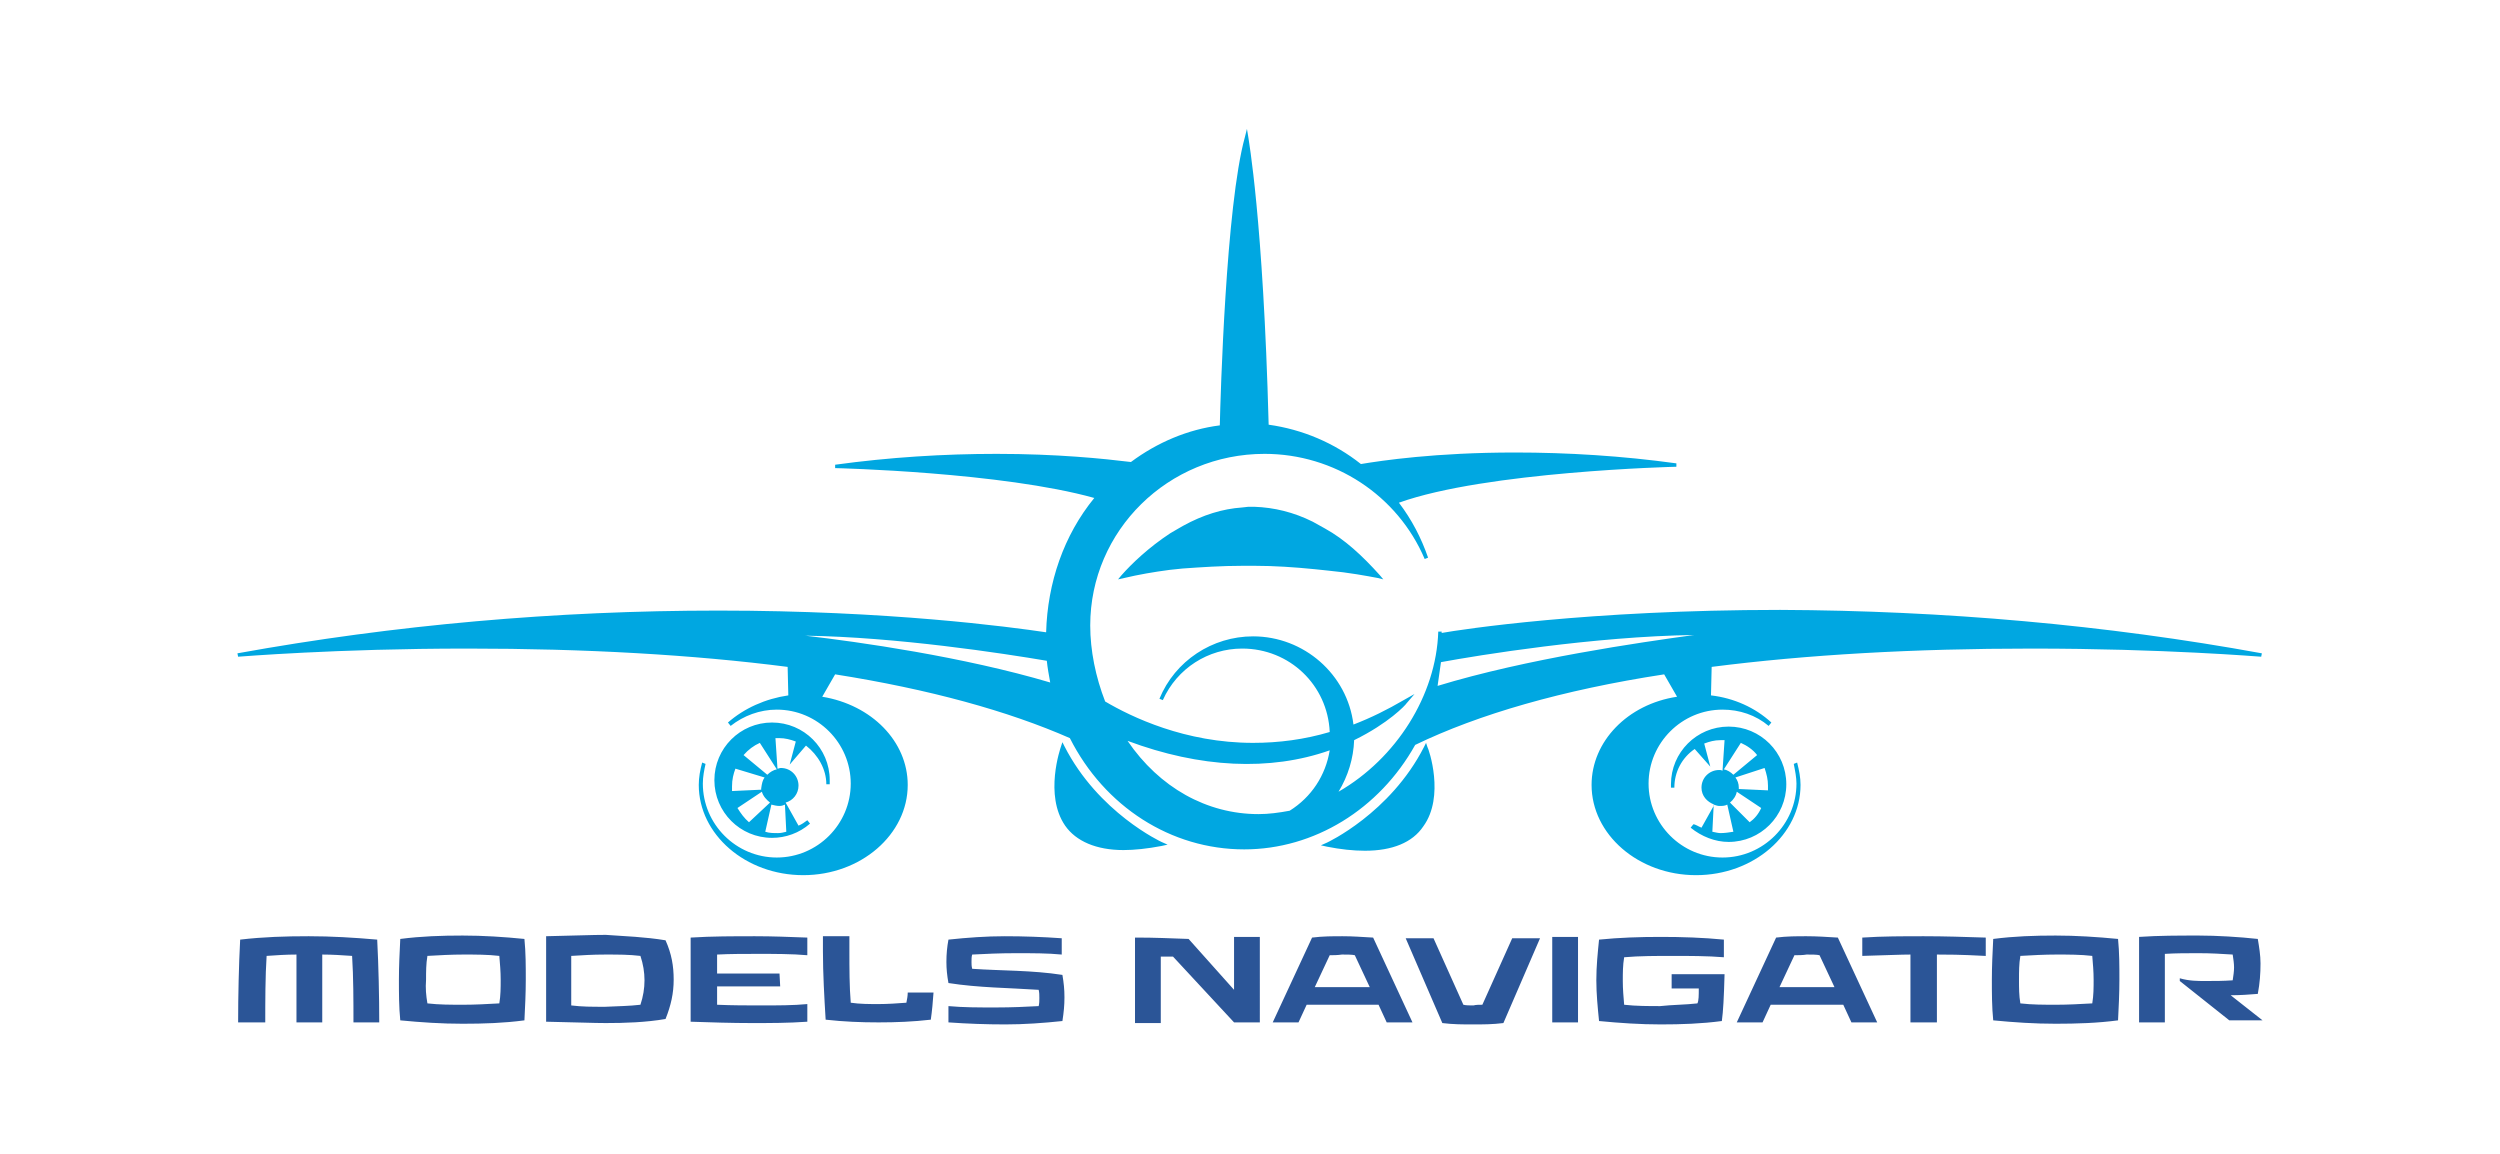<?xml version="1.0" encoding="utf-8"?>
<!-- Generator: Adobe Illustrator 24.3.0, SVG Export Plug-In . SVG Version: 6.00 Build 0)  -->
<svg version="1.1" id="Layer_1" xmlns="http://www.w3.org/2000/svg" xmlns:xlink="http://www.w3.org/1999/xlink" x="0px" y="0px"
	 viewBox="0 0 368.5 170.1" style="enable-background:new 0 0 368.5 170.1;" xml:space="preserve">
<style type="text/css">
	.st0{fill:#00A7E1;}
	.st1{fill:#2B5597;}
</style>
<g>
	<path class="st0" d="M203.4,84.8l0.5,0.6l-0.8-0.2c-1.6-0.3-4.2-0.8-7.4-1.1l-1.9-0.2c-3-0.3-6-0.5-8.8-0.5h-1.9
		c-3,0-6,0.2-8.8,0.4l-1.9,0.2c-2.3,0.3-4.6,0.7-6.7,1.2l-0.9,0.2l0.5-0.6c1.5-1.7,4-4.1,7.2-6.2l1.2-0.7l0.7-0.4
		c2.9-1.6,5.8-2.5,8.7-2.7l0.9-0.1h0.9c2.9,0.1,5.8,0.8,8.6,2.2l0.9,0.5l0.9,0.5C198.2,79.5,200.8,81.9,203.4,84.8z M210.2,109.5
		l-0.3,0.6c-5,9.8-14.3,14.1-14.3,14.1l-0.9,0.4l0.9,0.2c2,0.4,3.9,0.6,5.6,0.6l0,0c4,0,7-1.2,8.6-3.6c3.2-4.4,0.8-11.4,0.6-11.7
		L210.2,109.5z M156.9,110l-0.3-0.6l-0.2,0.6c-0.1,0.3-2.5,7.2,0.6,11.7c1.6,2.3,4.6,3.6,8.6,3.6l0,0c1.6,0,3.5-0.2,5.6-0.6l0.9-0.2
		l-0.9-0.4C171.2,124.1,161.9,119.8,156.9,110z M333.4,96.3l-0.1,0.5c-0.2,0-14.4-1.2-33.8-1.2c-17.4,0-33.2,0.9-47.2,2.7l-0.1,4.2
		c3.4,0.4,6.5,1.8,8.9,4l-0.4,0.5c-1.9-1.6-4.3-2.4-6.8-2.4c-6,0-10.9,4.9-10.9,10.9s4.9,10.9,10.9,10.9c6,0,10.9-4.9,10.9-10.9
		c0-0.9-0.2-1.9-0.4-2.9l0.5-0.2c0.3,1.2,0.5,2.2,0.5,3.3c0,7.3-6.9,13.3-15.4,13.3c-8.5,0-15.4-6-15.4-13.3c0-6.4,5.3-11.9,12.6-13
		l-1.9-3.3c-15,2.3-27.4,5.9-36.7,10.4c-5.3,9.5-14.9,15.4-25.2,15.4c-10.8,0-20.6-6.3-25.7-16.4c-9.1-4-20.7-7.2-34.6-9.4l-1.9,3.3
		c7.3,1.2,12.6,6.6,12.6,13c0,7.3-6.9,13.3-15.4,13.3s-15.4-6-15.4-13.3c0-1.1,0.2-2.2,0.5-3.3l0.5,0.2c-0.2,0.9-0.4,1.9-0.4,2.9
		c0,6,4.9,10.9,10.9,10.9c6,0,10.9-4.9,10.9-10.9c0-6-4.9-10.9-10.9-10.9c-2.5,0-4.9,0.9-6.8,2.4l-0.4-0.5c2.4-2.1,5.5-3.5,8.9-4
		l-0.1-4.2c-14-1.8-29.8-2.7-47.2-2.7c-19.4,0-33.6,1.2-33.8,1.2l-0.1-0.5C58.2,92.1,82,90,105.9,90c25.1,0,42.9,2.4,48.3,3.2
		c0.2-7.3,2.6-14.3,7.1-19.8c-13.6-3.8-37.9-4.4-38.2-4.4v-0.5c8-1.1,16-1.6,23.8-1.6c8.9,0,15.7,0.7,19.8,1.2
		c3.9-2.9,8.4-4.8,13.1-5.4c0.1-4.3,0.9-32.4,3.7-42.5l0.3-1.2l0.2,1.2c0,0.2,2.2,12,3,42.4c5,0.7,9.7,2.7,13.6,5.8
		c3-0.5,11-1.7,22.7-1.7c7.8,0,15.8,0.5,23.8,1.6v0.5c-0.3,0-28.1,0.7-40.9,5.3c1.9,2.5,3.3,5.2,4.3,8.1l-0.5,0.2
		c-4-9.4-13.3-15.5-23.6-15.5c-14.2,0-25.7,11.3-25.7,25.3c0,3.7,0.8,7.6,2.2,11.2c3.9,2.3,11.8,6.1,21.8,6.1
		c3.8,0,7.6-0.5,11.3-1.6c-0.3-6.9-5.9-12.3-12.9-12.3c-5,0-9.6,2.9-11.7,7.6l-0.5-0.2c2.3-5.6,7.8-9.2,13.8-9.2
		c7.5,0,13.9,5.6,14.8,13c2.6-1,5-2.2,7.4-3.6l1.6-0.9l-1.2,1.4c-0.1,0.2-2.6,2.9-7.7,5.4c-0.1,2.7-0.9,5.3-2.3,7.6
		c8.5-4.9,14.4-14.2,14.7-23.6h0.5v0.2l0,0c2.8-0.5,21.6-3.4,49.9-3.4C286.5,90,310.4,92.1,333.4,96.3z M249.7,93.6
		c-14.7,0.2-31.9,3-37.3,4c-0.2,1.2-0.3,2.3-0.5,3.5C225,97.1,241.7,94.7,249.7,93.6z M185.5,120c1.5,0,3-0.2,4.6-0.5
		c3.2-2,5.3-5.2,5.9-8.9c-8.8,3.1-19.1,2.6-29.8-1.4C170.9,116.1,177.9,120,185.5,120z M154.3,97.4c-6.5-1.1-22.1-3.5-35.6-3.7
		c7.8,0.9,23.3,3.1,36.1,6.9C154.6,99.5,154.4,98.4,154.3,97.4z M250.8,122l1.9-3.4c-1.1-0.4-1.9-1.3-1.9-2.5c0-1.5,1.2-2.6,2.6-2.6
		c0.2,0,0.3,0,0.5,0.1l0.3-4.5c-0.2,0-0.4,0-0.6,0c-0.9,0-1.6,0.2-2.4,0.5l0.9,3.4l-2.3-2.6c-1.9,1.3-3,3.4-3,5.7h-0.5v-0.2
		c0-0.1,0-0.2,0-0.3c0-4.7,3.8-8.5,8.5-8.5c4.7,0,8.5,3.8,8.5,8.5c0,4.7-3.8,8.5-8.5,8.5c-2,0-4-0.8-5.6-2.1l0.4-0.5
		C249.9,121.5,250.3,121.8,250.8,122z M255.8,114.6c0.3,0.4,0.5,0.9,0.5,1.5c0,0.1,0,0.1,0,0.2l4.3,0.2c0-0.2,0-0.5,0-0.7
		c0-0.9-0.2-1.7-0.5-2.6L255.8,114.6z M255,118.3l2.9,2.9c0.7-0.5,1.3-1.2,1.7-2.1l-3.6-2.4C255.9,117.3,255.5,117.9,255,118.3z
		 M254.1,113.4c0.5,0.1,1,0.4,1.4,0.8l3.5-2.9c-0.6-0.8-1.5-1.4-2.4-1.8L254.1,113.4z M252.4,122.6c0.5,0.1,0.9,0.2,1.2,0.2
		c0.6,0,1.3-0.1,1.9-0.2l-0.9-4c-0.4,0.2-0.7,0.2-1.2,0.2c-0.2,0-0.5-0.1-0.8-0.2L252.4,122.6z M116.4,112.7l0.9-3.4
		c-0.8-0.3-1.6-0.5-2.4-0.5c-0.2,0-0.4,0-0.6,0l0.3,4.5c0.2,0,0.3-0.1,0.5-0.1c1.5,0,2.6,1.2,2.6,2.6c0,1.2-0.8,2.2-1.9,2.5l1.9,3.4
		c0.5-0.2,0.9-0.5,1.3-0.8l0.4,0.5c-1.6,1.4-3.6,2.1-5.6,2.1c-4.7,0-8.5-3.8-8.5-8.5c0-4.7,3.8-8.5,8.5-8.5c4.7,0,8.5,3.8,8.5,8.5
		c0,0.2,0,0.2,0,0.4v0.2h-0.5c0-2.2-1.2-4.3-3-5.7L116.4,112.7z M113.5,118.3c-0.5-0.4-1-0.9-1.2-1.6l-3.6,2.4
		c0.5,0.8,1,1.5,1.7,2.1L113.5,118.3z M112.7,114.6l-4.3-1.3c-0.3,0.8-0.5,1.6-0.5,2.6c0,0.2,0,0.4,0,0.7l4.3-0.2c0-0.1,0-0.1,0-0.2
		C112.3,115.5,112.4,115,112.7,114.6z M115.7,118.6c-0.2,0.1-0.5,0.2-0.8,0.2c-0.4,0-0.8-0.1-1.2-0.2l-0.9,4
		c0.6,0.2,1.2,0.2,1.9,0.2c0.4,0,0.8-0.1,1.2-0.2L115.7,118.6z M112,109.5c-0.9,0.4-1.7,1-2.4,1.8l3.5,2.9c0.4-0.4,0.9-0.7,1.4-0.8
		L112,109.5z"/>
	<path class="st1" d="M35.1,150.7c0-3.9,0.1-8.4,0.3-12.2c3.4-0.4,6.7-0.5,10.1-0.5c3.3,0,6.7,0.2,10.1,0.5
		c0.2,3.9,0.3,8.4,0.3,12.2h-3.8c0-3.1,0-6.7-0.2-9.8c-1.5-0.1-2.9-0.2-4.4-0.2v10h-3.8v-10c-1.5,0-3,0.1-4.4,0.2
		c-0.2,3-0.2,6.7-0.2,9.8H35.1z M68.2,150.9c-3.1,0-6.1-0.2-9.2-0.5c-0.2-2-0.2-4-0.2-6s0.1-4,0.2-6c3.1-0.4,6.1-0.5,9.2-0.5
		c3,0,6.1,0.2,9.1,0.5c0.2,2,0.2,4,0.2,6c0,2-0.1,4-0.2,6C74.3,150.8,71.3,150.9,68.2,150.9z M63,147.9c1.7,0.2,3.5,0.2,5.3,0.2
		c1.7,0,3.5-0.1,5.3-0.2c0.2-1.2,0.2-2.3,0.2-3.5c0-1.2-0.1-2.3-0.2-3.5c-1.7-0.2-3.5-0.2-5.3-0.2c-1.7,0-3.6,0.1-5.3,0.2
		c-0.2,1.2-0.2,2.3-0.2,3.5C62.7,145.7,62.8,146.7,63,147.9z M98.1,138.6c0.9,2,1.2,3.8,1.2,5.8c0,2-0.4,3.8-1.2,5.8
		c-2.9,0.5-6,0.6-8.8,0.6c-1.9,0-3.8-0.1-8.8-0.2v-12.6c4.8-0.1,6.7-0.2,8.8-0.2C92.1,138,95.1,138.1,98.1,138.6z M94.4,148.1
		c0.4-1.2,0.6-2.4,0.6-3.6s-0.2-2.4-0.6-3.6c-1.7-0.2-3.2-0.2-5.2-0.2c-1.9,0-3.3,0.1-5,0.2v7.3c1.6,0.2,3,0.2,5,0.2
		C91.2,148.3,92.7,148.3,94.4,148.1z M115,145.4h-9.3v2.7c2.2,0.1,4.5,0.1,6.6,0.1c2.2,0,4.7,0,6.7-0.2v2.6
		c-2.8,0.2-5.5,0.2-8.2,0.2c-2.9,0-6-0.1-9-0.2v-12.4c3.1-0.2,6.4-0.2,9.5-0.2c2.6,0,5,0.1,7.7,0.2v2.6c-2.2-0.2-5-0.2-7.2-0.2
		c-2,0-4.2,0-6.1,0.1v2.8h9.2L115,145.4z M125.2,138.1v2.2c0,2.4,0,5.1,0.2,7.5c1.3,0.2,2.8,0.2,4.1,0.2s2.8-0.1,4.1-0.2
		c0.1-0.5,0.2-1,0.2-1.5h3.8c-0.1,1.4-0.2,2.6-0.4,4c-2.6,0.3-5.1,0.4-7.7,0.4c-2.6,0-5.1-0.1-7.8-0.4c-0.2-3.3-0.4-6.8-0.4-10.1
		v-2.2H125.2z M139.8,144.9c-0.2-1.1-0.3-2.1-0.3-3.1c0-1.2,0.1-2.2,0.3-3.3c2.8-0.3,5.6-0.5,8.3-0.5c2.8,0,5.6,0.1,8.4,0.3v2.4
		c-2.1-0.2-4.2-0.2-6.8-0.2c-2.4,0-4.4,0.1-6.4,0.2c-0.1,0.3-0.1,0.7-0.1,1.1c0,0.3,0,0.6,0.1,1c4.3,0.3,8.8,0.2,13.3,0.9
		c0.2,1.2,0.3,2.1,0.3,3.3c0,1.2-0.1,2.2-0.3,3.5c-2.8,0.3-5.7,0.5-8.4,0.5c-2.8,0-5.6-0.1-8.4-0.3v-2.4c2.2,0.2,4.3,0.2,7,0.2
		c2.4,0,4.4-0.1,6.3-0.2c0.1-0.4,0.1-0.8,0.1-1.2c0-0.4,0-0.8-0.1-1.2C148.6,145.6,144.3,145.6,139.8,144.9z M185.7,150.7h-3.8l0,0
		l-9-9.7c-0.6,0-1.2,0-1.8,0v9.8h-3.8v-12.6h0.5c2.3,0,4.6,0.1,7.4,0.2l6.7,7.5v-7.8h3.8L185.7,150.7L185.7,150.7z M202.4,138.2
		l5.8,12.5h-3.8l-1.2-2.6h-10.6l-1.2,2.6h-3.8l5.8-12.5c1.6-0.2,3-0.2,4.5-0.2S200.6,138.1,202.4,138.2z M196,140.8l-2.2,4.7h8.1
		l-2.2-4.7c-0.4-0.1-1.2-0.1-1.9-0.1C197.2,140.8,196.4,140.8,196,140.8z M218.5,148.1l4.4-9.8h4.1l-5.4,12.5
		c-1.6,0.2-3,0.2-4.5,0.2c-1.5,0-2.9,0-4.5-0.2l-5.4-12.5h4.1l4.4,9.8c0.4,0.1,0.9,0.1,1.5,0.1C217.5,148.1,218.1,148.1,218.5,148.1
		z M232.6,150.7h-3.8v-12.6h3.8V150.7z M250.2,147.9c0.2-0.4,0.2-1.2,0.2-2.2h-4v-2.1h7.8c-0.1,3.6-0.2,5.4-0.4,6.9
		c-3,0.4-6,0.5-9,0.5c-3,0-6-0.2-9.1-0.5c-0.2-2-0.4-4-0.4-6c0-2.1,0.2-4,0.4-6c3-0.3,6-0.4,9.1-0.4c3.1,0,6.2,0.1,9.3,0.4v2.6
		c-2.4-0.2-5.2-0.2-7.6-0.2c-2.2,0-4.9,0-7.1,0.2c-0.2,1.2-0.2,2.3-0.2,3.5c0,1.2,0.1,2.3,0.2,3.5c1.7,0.2,3.7,0.2,5.3,0.2
		C246.5,148.1,248.5,148.1,250.2,147.9z M270.9,138.2l5.8,12.5h-3.8l-1.2-2.6H261l-1.2,2.6H256l5.8-12.5c1.6-0.2,3-0.2,4.5-0.2
		S269.2,138.1,270.9,138.2z M264.5,140.8l-2.2,4.7h8.1l-2.2-4.7c-0.4-0.1-1.2-0.1-1.9-0.1C265.8,140.8,264.9,140.8,264.5,140.8z
		 M292.6,140.9c-3.7-0.2-5.7-0.2-7.1-0.2v10h-3.9v-10c-1.4,0-3.4,0.1-7.1,0.2v-2.7c3-0.2,6-0.2,9.1-0.2c3,0,6,0.1,9.1,0.2V140.9z
		 M303,150.9c-3.1,0-6.1-0.2-9.2-0.5c-0.2-2-0.2-4-0.2-6s0.1-4,0.2-6c3.1-0.4,6.1-0.5,9.2-0.5c3,0,6.1,0.2,9.2,0.5
		c0.2,2,0.2,4,0.2,6c0,2-0.1,4-0.2,6C309.2,150.8,306.1,150.9,303,150.9z M297.8,147.9c1.7,0.2,3.5,0.2,5.3,0.2
		c1.7,0,3.5-0.1,5.3-0.2c0.2-1.2,0.2-2.3,0.2-3.5c0-1.2-0.1-2.3-0.2-3.5c-1.7-0.2-3.5-0.2-5.3-0.2c-1.7,0-3.6,0.1-5.3,0.2
		c-0.2,1.2-0.2,2.3-0.2,3.5C297.6,145.7,297.6,146.7,297.8,147.9z M325.1,144.6c1.4,0,2.6,0,4-0.1c0.1-0.7,0.2-1.3,0.2-1.9
		c0-0.6-0.1-1.2-0.2-1.9c-1.6-0.1-3.2-0.2-5-0.2c-1.8,0-3.3,0-5,0.1v10.1h-3.8v-12.6c2.9-0.2,5.8-0.2,8.8-0.2c2.6,0,6,0.2,8.7,0.5
		c0.2,1.2,0.4,2.4,0.4,3.6c0,1.5-0.1,2.9-0.4,4.5c-1.2,0.1-2.6,0.2-4,0.2l4.7,3.7h-4.9l-7.3-5.8v-0.4
		C322.7,144.6,323.9,144.6,325.1,144.6z"/>
</g>
</svg>
